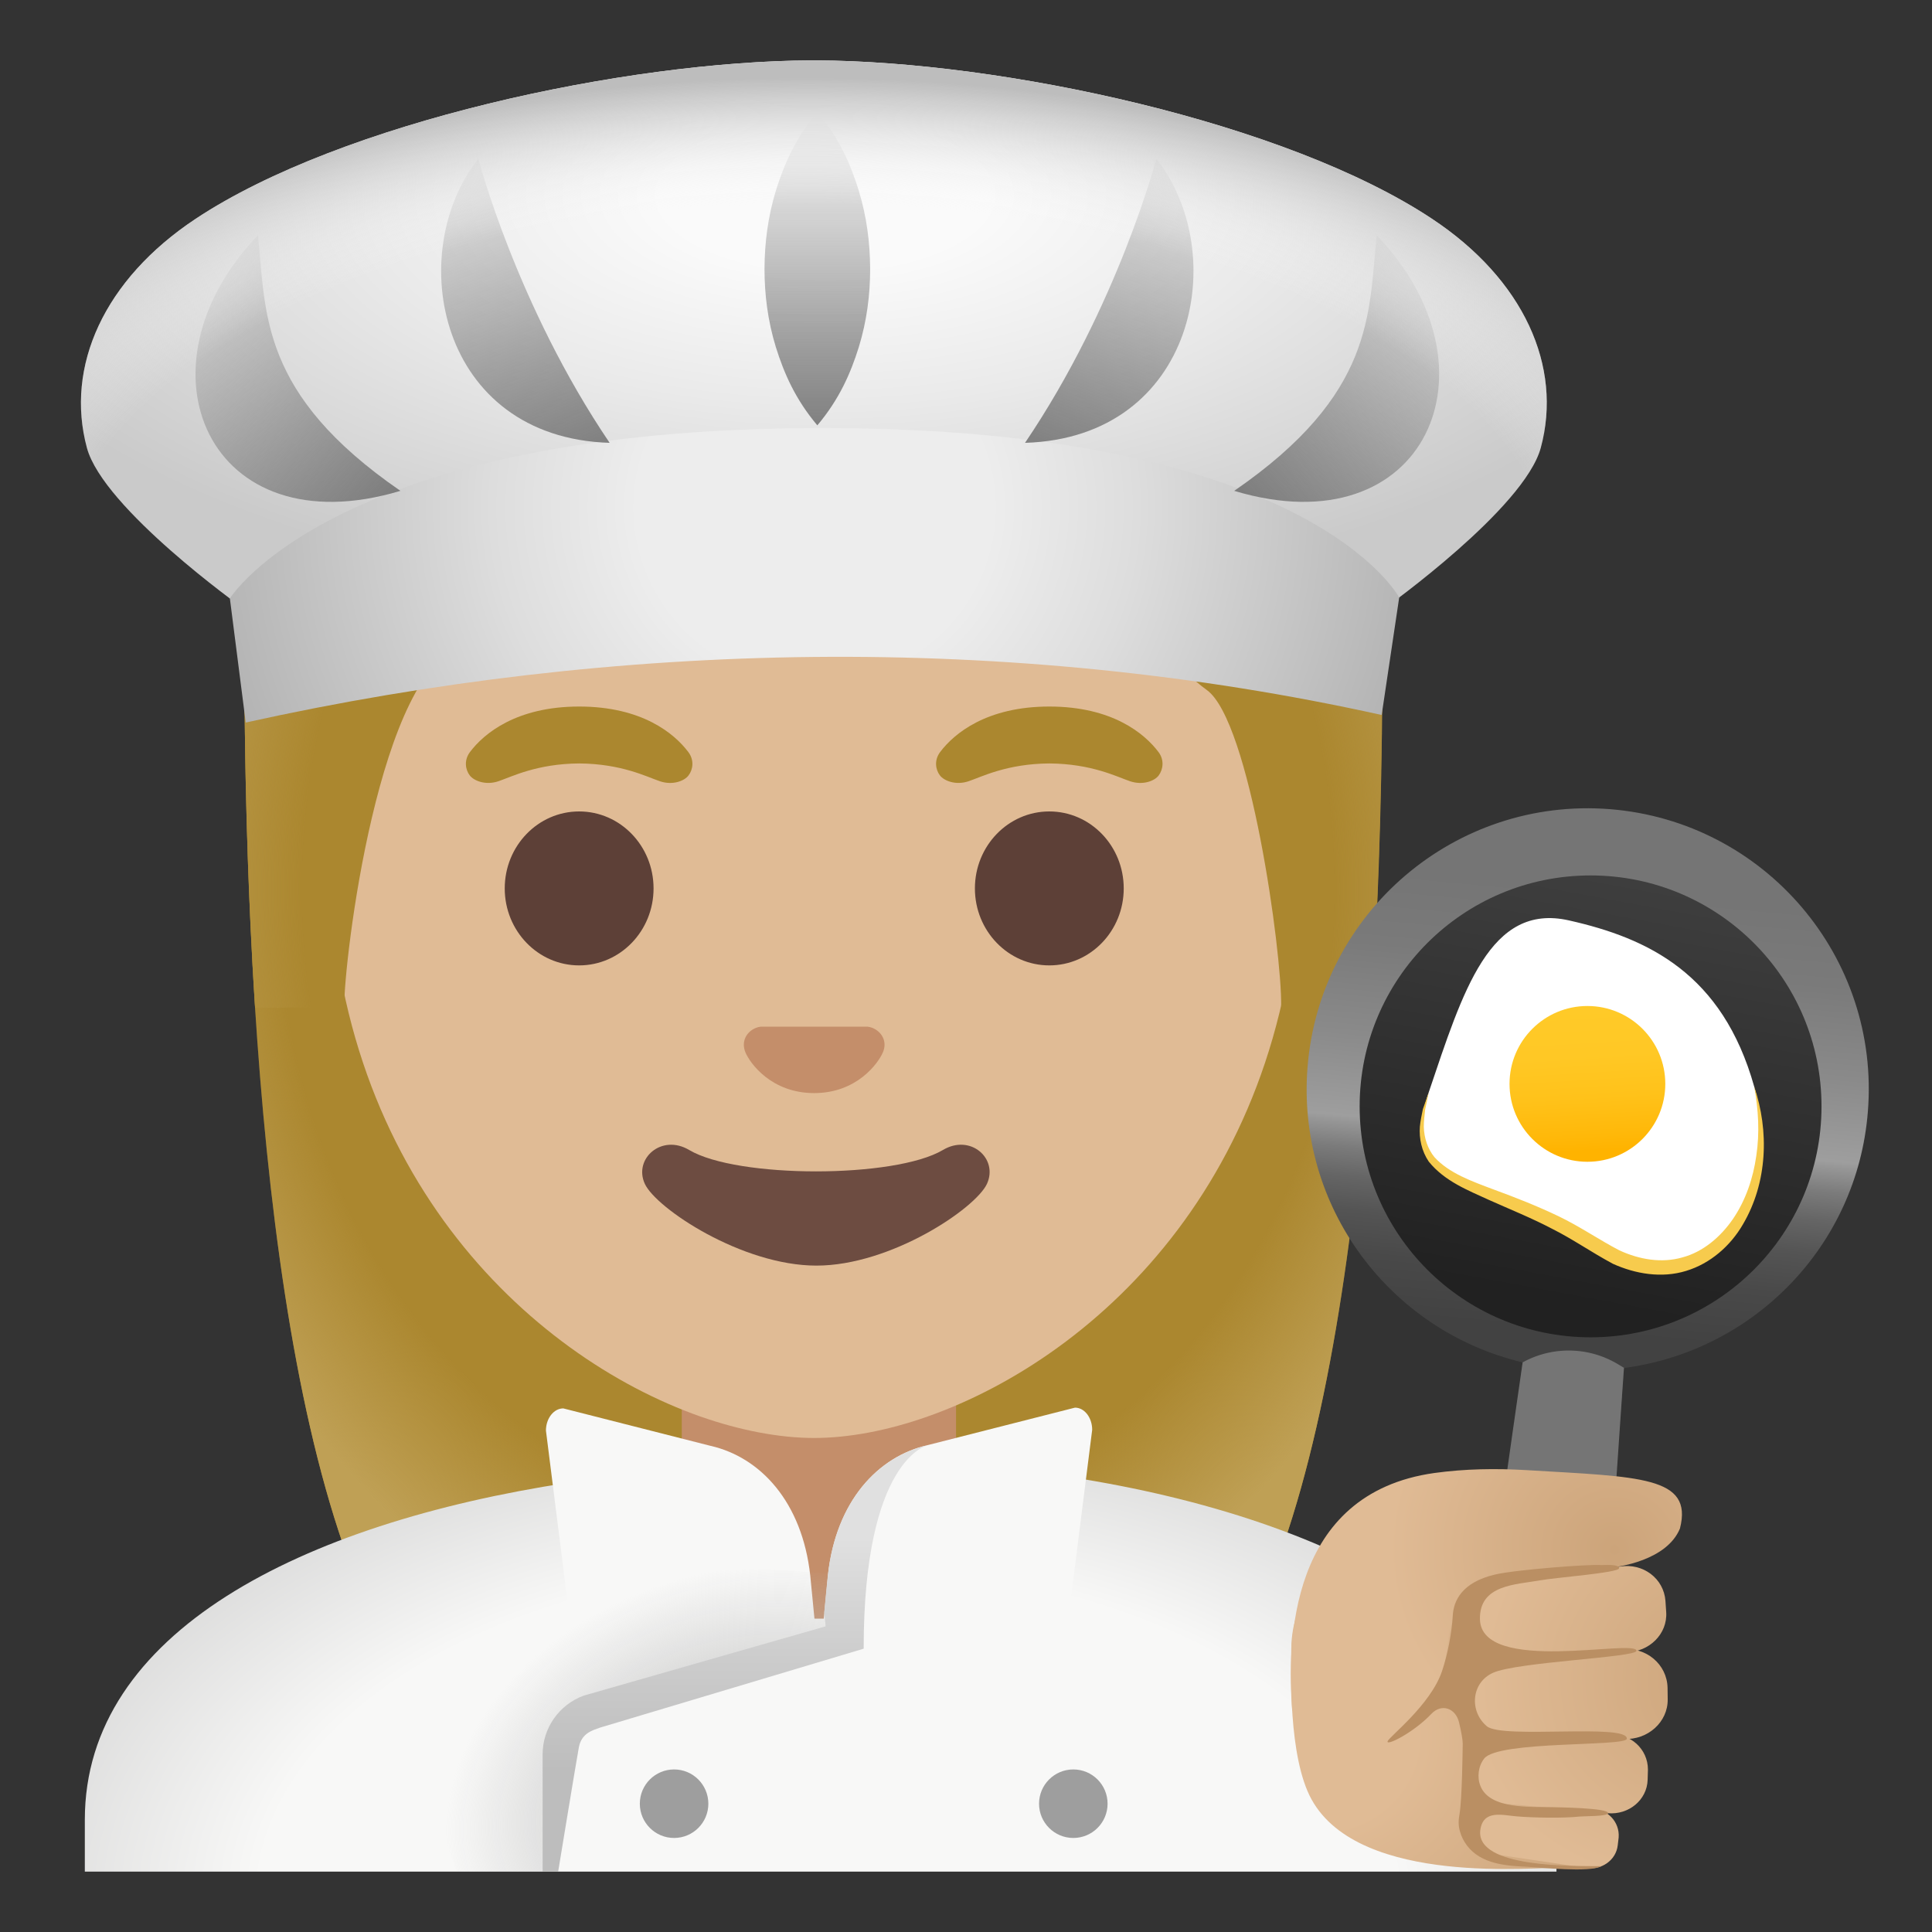 <?xml version="1.0" encoding="utf-8"?><!-- Uploaded to: SVG Repo, www.svgrepo.com, Generator: SVG Repo Mixer Tools -->
<svg width="800px" height="800px" viewBox="0 0 128 128" xmlns="http://www.w3.org/2000/svg" xmlns:xlink="http://www.w3.org/1999/xlink" aria-hidden="true" role="img" class="iconify iconify--noto" preserveAspectRatio="xMidYMid meet">
<rect x="0" y="0" width="128" height="128" fill="#333333" stroke="none"/>
<path d="M54.43 6.75c-38.54 0-38.24 35.64-38.24 36.21c0 23.08 1.76 55.69 11 68.52c3.66 5.08 10.74 5.37 10.74 5.37l15.95-.02l15.95.02s7.08-.28 10.74-5.37c9.24-12.83 11-45.44 11-68.52c.02-.57 1.4-36.21-37.14-36.21z" fill="#ab872f">
</path>
<radialGradient id="IconifyId17ecdb2904d178eab22391" cx="53.895" cy="69.019" r="44.676" gradientTransform="matrix(1 0 0 -1.19 0 141.118)" gradientUnits="userSpaceOnUse">
<stop offset=".794" stop-color="#bfa055" stop-opacity="0">
</stop>
<stop offset="1" stop-color="#bfa055">
</stop>
</radialGradient>
<path d="M54.43 6.75c-38.54 0-38.24 35.64-38.24 36.21c0 23.08 1.76 55.69 11 68.52c3.66 5.08 10.74 5.37 10.74 5.37l15.95-.02l15.95.02s7.08-.28 10.74-5.37c9.24-12.83 11-45.44 11-68.52c.02-.57 1.4-36.21-37.14-36.21z" fill="url(#IconifyId17ecdb2904d178eab22391)">
</path>
<radialGradient id="IconifyId17ecdb2904d178eab22392" cx="54.865" cy="2.158" r="67.35" gradientTransform="matrix(1 0 0 -.586 0 127.103)" gradientUnits="userSpaceOnUse">
<stop offset=".559" stop-color="#f8f8f7">
</stop>
<stop offset="1" stop-color="#c6c6c6">
</stop>
</radialGradient>
<path d="M103.12 120.56c0-12.02-14.29-19.93-32.22-22.7v-3.24c-.6 0-8.81 1.69-8.81 1.69H46.54l-8.94-1.86l.01 3.79c-17.63 2.7-31.99 9.89-31.99 22.32V124h97.5v-3.44z" fill="url(#IconifyId17ecdb2904d178eab22392)">
</path>
<path d="M54.25 89.08h-9.08v7.02s7.99.92 7.99 11.14h2.7C56.16 96 63.34 96 63.34 96v-6.91l-9.09-.01z" fill="#c48e6a">
</path>
<path d="M54.04 108.06c-.04-.36-.31-3.22-.36-3.69c-.54-4.86-3.3-7.83-6.61-8.58l-9.75-2.48c-.63 0-1.15.66-1.15 1.47l1.5 11.89l13.57 3.57l2.8-2.18z" fill="#f8f8f7">
</path>
<circle cx="44.66" cy="119.5" r="2.27" fill="#9e9e9e">
</circle>
<circle cx="71.11" cy="119.5" r="2.27" fill="#9e9e9e">
</circle>
<path d="M54.5 108.01c.04-.36.31-3.22.36-3.69c.54-4.86 3.3-7.83 6.61-8.58l9.75-2.48c.63 0 1.14.66 1.14 1.47l-1.5 11.89l-13.57 3.57l-2.79-2.18z" fill="#f8f8f7">
</path>
<radialGradient id="IconifyId17ecdb2904d178eab22393" cx="49.156" cy="8.913" r="19.949" gradientTransform="matrix(.963 -.269 -.203 -.728 3.632 138.811)" gradientUnits="userSpaceOnUse">
<stop offset=".153" stop-color="#bdbdbd">
</stop>
<stop offset="1" stop-color="#bdbdbd" stop-opacity="0">
</stop>
</radialGradient>
<path d="M56.21 104.36c-2.19-.08-6.2-.82-10.48-.02c-10.97 2.07-17.55 10.46-16.09 17.72c.14.68.37 1.32.65 1.94h5.67l1.21-9.93c1.4-1.52 19.16-5.74 19.16-5.74l-.12-3.97z" fill="url(#IconifyId17ecdb2904d178eab22393)">
</path>
<linearGradient id="IconifyId17ecdb2904d178eab22394" gradientUnits="userSpaceOnUse" x1="48.712" y1="4.044" x2="48.712" y2="26.101" gradientTransform="matrix(1 0 0 -1 0 128)">
<stop offset=".299" stop-color="#bdbdbd">
</stop>
<stop offset=".657" stop-color="#cdcdcd">
</stop>
<stop offset="1" stop-color="#e0e0e0">
</stop>
</linearGradient>
<path d="M54.85 104.33c-.05.43-.19 1.99-.24 2.48l.09.94l-16.03 4.59c-1.63.6-2.72 2.15-2.72 3.89V124h1.03s1.19-7.26 1.37-8.23s.95-1.14 1.4-1.31l17.47-5.23c0-12.62 4.25-13.48 4.25-13.48c-3.32.75-6.08 3.72-6.62 8.58z" fill="url(#IconifyId17ecdb2904d178eab22394)">
</path>
<path d="M53.94 95.27c-2.3 0-4.91-.5-7.56-1.43C35.04 89.83 21.8 77.5 21.8 55.95c0-28.72 17.31-38.91 32.13-38.91s32.13 10.19 32.13 38.91c0 21.58-13.26 33.9-24.61 37.9c-2.63.93-5.23 1.42-7.51 1.42z" fill="#e0bb95">
</path>
<path d="M62.47 76.19c-3.19 1.89-13.63 1.89-16.81 0c-1.83-1.09-3.7.58-2.94 2.24c.75 1.63 6.44 5.42 11.37 5.42s10.55-3.79 11.3-5.42c.76-1.67-1.09-3.33-2.92-2.24z" fill="#6d4c41">
</path>
<g fill="#ab872f">
<path d="M45.6 49.82c-.93-1.23-3.07-3.01-7.23-3.01s-6.31 1.79-7.23 3.01c-.41.54-.31 1.17-.02 1.55c.26.35 1.04.68 1.9.39s2.54-1.16 5.35-1.18c2.81.02 4.49.89 5.35 1.18s1.64-.03 1.9-.39c.29-.38.39-1.01-.02-1.55z">
</path>
<path d="M76.75 49.82c-.93-1.23-3.07-3.01-7.23-3.01s-6.31 1.79-7.23 3.01c-.41.54-.31 1.17-.02 1.55c.26.35 1.04.68 1.9.39s2.54-1.16 5.35-1.18c2.81.02 4.49.89 5.35 1.18s1.64-.03 1.9-.39c.28-.38.39-1.01-.02-1.55z">
</path>
</g>
<g fill="#5d4037">
<ellipse cx="38.37" cy="58.86" rx="4.93" ry="5.1">
</ellipse>
<ellipse cx="69.52" cy="58.86" rx="4.93" ry="5.1">
</ellipse>
</g>
<path d="M57.8 68.1c-.11-.04-.21-.07-.32-.08H50.4c-.11.01-.22.04-.32.08c-.64.26-.99.92-.69 1.63c.3.71 1.71 2.69 4.55 2.69s4.25-1.99 4.55-2.69c.31-.7-.05-1.37-.69-1.63z" fill="#c48e6a">
</path>
<g>
<path d="M54.43 6.75c-38.54 0-38.24 35.64-38.24 36.21c0 7.29.18 15.53.71 23.8l5.91-.11c-.05-2.74 2.27-22.61 8-23.9c21.02-4.72 32.91-17.87 32.91-17.87c3.09 6.75 12.76 18.34 16.24 20.84c2.85 2.06 4.97 17.32 4.92 20.92l5.99.12c0-.05.02-.1.02-.15c.53-8.22.7-16.41.7-23.66c0-.56 1.38-36.2-37.16-36.2z" fill="#ab872f">
</path>
<radialGradient id="IconifyId17ecdb2904d178eab22395" cx="54.208" cy="69.06" r="45.321" gradientTransform="matrix(1 0 0 -1.214 0 142.747)" gradientUnits="userSpaceOnUse">
<stop offset=".754" stop-color="#bfa055" stop-opacity="0">
</stop>
<stop offset="1" stop-color="#bfa055">
</stop>
</radialGradient>
<path d="M54.43 6.75c-38.54 0-38.24 35.64-38.24 36.21c0 7.29.18 15.53.71 23.8l5.91-.01c-.05-2.74 2.27-22.71 8-24c21.02-4.72 32.91-17.87 32.91-17.87c3.09 6.75 12.76 18.34 16.24 20.84c2.85 2.06 4.97 17.32 4.92 20.92l5.99.12c0-.05.02-.1.02-.15c.53-8.22.7-16.41.7-23.66c0-.56 1.38-36.2-37.16-36.2z" fill="url(#IconifyId17ecdb2904d178eab22395)">
</path>
</g>
<g>
<radialGradient id="IconifyId17ecdb2904d178eab22396" cx="54.669" cy="115.069" r="60.295" gradientTransform="matrix(1 0 0 -.455 0 65.287)" gradientUnits="userSpaceOnUse">
<stop offset=".177" stop-color="#fafafa">
</stop>
<stop offset=".501" stop-color="#eaeaea">
</stop>
<stop offset="1" stop-color="#cacaca">
</stop>
</radialGradient>
<path d="M94.88 14.5C85.23 8.1 66.39 4.05 54.04 4h-.24c-12.36.05-31.19 4.1-40.84 10.5c-6.07 4.02-8.66 9.79-7.2 15.18C6.85 33.69 16 40.22 16 40.22c11.16 5.24 12.22-3.69 37.92-3.72c25.7.03 26.76 8.96 37.92 3.72c0 0 9.15-6.53 10.24-10.55c1.46-5.39-1.13-11.15-7.2-15.17z" fill="url(#IconifyId17ecdb2904d178eab22396)">
</path>
<radialGradient id="IconifyId17ecdb2904d178eab22397" cx="54.004" cy="94.382" r="40.653" gradientTransform="matrix(1 .006 .006 -.976 -.604 125.41)" gradientUnits="userSpaceOnUse">
<stop offset=".288" stop-color="#ededed">
</stop>
<stop offset=".526" stop-color="#ddd">
</stop>
<stop offset=".989" stop-color="#b4b4b4">
</stop>
<stop offset="1" stop-color="#b3b3b3">
</stop>
</radialGradient>
<path d="M16.28 47.87l-1.05-8.22s6.93-11.29 39.26-11.29S92.7 39.59 92.7 39.59l-1.16 7.78c-24.7-5.47-50.64-4.95-75.26.5z" fill="url(#IconifyId17ecdb2904d178eab22397)">
</path>
<linearGradient id="IconifyId17ecdb2904d178eab22398" gradientUnits="userSpaceOnUse" x1="29.373" y1="118.864" x2="36.873" y2="97.364" gradientTransform="matrix(1 0 0 -1 0 128)">
<stop offset="0" stop-color="#757575" stop-opacity="0">
</stop>
<stop offset="1" stop-color="#757575" stop-opacity=".9">
</stop>
</linearGradient>
<path d="M31.69 10.52s2.55 9.74 8.7 18.82c-11.35-.35-13.64-12.59-8.7-18.82z" fill="url(#IconifyId17ecdb2904d178eab22398)">
</path>
<linearGradient id="IconifyId17ecdb2904d178eab22399" gradientUnits="userSpaceOnUse" x1="10.999" y1="110.245" x2="25.499" y2="95.12" gradientTransform="matrix(1 0 0 -1 0 128)">
<stop offset="0" stop-color="#757575" stop-opacity="0">
</stop>
<stop offset="1" stop-color="#757575" stop-opacity=".9">
</stop>
</linearGradient>
<path d="M17.09 15.59c.54 5.17.1 10.5 9.44 16.93c-12.67 3.81-17.92-8.1-9.44-16.93z" fill="url(#IconifyId17ecdb2904d178eab22399)">
</path>
<linearGradient id="IconifyId17ecdb2904d178eab22400" gradientUnits="userSpaceOnUse" x1="273.046" y1="118.864" x2="280.546" y2="97.364" gradientTransform="rotate(180 175.986 64)">
<stop offset="0" stop-color="#757575" stop-opacity="0">
</stop>
<stop offset="1" stop-color="#757575" stop-opacity=".9">
</stop>
</linearGradient>
<path d="M76.61 10.52s-2.55 9.74-8.7 18.82c11.34-.35 13.64-12.59 8.7-18.82z" fill="url(#IconifyId17ecdb2904d178eab22400)">
</path>
<linearGradient id="IconifyId17ecdb2904d178eab22401" gradientUnits="userSpaceOnUse" x1="254.671" y1="110.246" x2="269.171" y2="95.121" gradientTransform="rotate(180 175.986 64)">
<stop offset="0" stop-color="#757575" stop-opacity="0">
</stop>
<stop offset="1" stop-color="#757575" stop-opacity=".9">
</stop>
</linearGradient>
<path d="M91.21 15.59c-.54 5.17-.1 10.5-9.44 16.93c12.67 3.81 17.92-8.1 9.44-16.93z" fill="url(#IconifyId17ecdb2904d178eab22401)">
</path>
<linearGradient id="IconifyId17ecdb2904d178eab22402" gradientUnits="userSpaceOnUse" x1="54.151" y1="120.577" x2="54.151" y2="99.805" gradientTransform="matrix(1 0 0 -1 0 128)">
<stop offset="0" stop-color="#757575" stop-opacity="0">
</stop>
<stop offset="1" stop-color="#757575" stop-opacity=".9">
</stop>
</linearGradient>
<path d="M54.15 7.42c1.45 1.73 2.2 3.46 2.74 5.19c.53 1.73.75 3.46.76 5.19c0 1.73-.22 3.46-.75 5.19c-.54 1.73-1.29 3.46-2.75 5.19c-1.46-1.73-2.21-3.46-2.75-5.19c-.53-1.73-.75-3.46-.75-5.19c.01-1.73.23-3.46.76-5.19c.54-1.72 1.29-3.46 2.74-5.19z" fill="url(#IconifyId17ecdb2904d178eab22402)">
</path>
</g>
<radialGradient id="IconifyId17ecdb2904d178eab22403" cx="53.435" cy="89.204" r="66.065" gradientTransform="matrix(1 0 0 -.509 0 84.201)" gradientUnits="userSpaceOnUse">
<stop offset=".752" stop-color="#fafafa" stop-opacity="0">
</stop>
<stop offset=".831" stop-color="#eaeaea" stop-opacity=".321">
</stop>
<stop offset=".986" stop-color="#c1c1c1" stop-opacity=".943">
</stop>
<stop offset="1" stop-color="#bdbdbd">
</stop>
</radialGradient>
<path d="M94.88 14.5C85.23 8.1 66.39 4.05 54.04 4h-.24c-12.36.05-31.19 4.1-40.84 10.5c-6.07 4.02-8.66 9.79-7.2 15.18C6.85 33.69 16 40.22 16 40.22c11.16 5.24 12.22-3.69 37.92-3.72c25.7.03 26.76 8.96 37.92 3.72c0 0 9.15-6.53 10.24-10.55c1.46-5.39-1.13-11.15-7.2-15.17z" fill="url(#IconifyId17ecdb2904d178eab22403)">
</path>
<g>
<linearGradient id="IconifyId17ecdb2904d178eab22404" gradientUnits="userSpaceOnUse" x1="106.946" y1="74.475" x2="102.651" y2="28.826" gradientTransform="matrix(1 0 0 -1 0 128)">
<stop offset=".119" stop-color="#757575">
</stop>
<stop offset=".226" stop-color="#7a7a7a">
</stop>
<stop offset=".359" stop-color="#8a8a8a">
</stop>
<stop offset=".479" stop-color="#9e9e9e">
</stop>
<stop offset=".488" stop-color="#969696">
</stop>
<stop offset=".524" stop-color="#7b7b7b">
</stop>
<stop offset=".566" stop-color="#656565">
</stop>
<stop offset=".615" stop-color="#545454">
</stop>
<stop offset=".676" stop-color="#494949">
</stop>
<stop offset=".76" stop-color="#424242">
</stop>
<stop offset=".996" stop-color="#404040">
</stop>
</linearGradient>
<path d="M106.68 53.61c-10.25-.82-19.23 6.82-20.05 17.07c-.75 9.28 5.46 17.5 14.25 19.58l-1.25 9.78c.01 0 7.07.8 7.16.82l.81-10.23c8.54-1.11 15.44-8.05 16.15-16.97c.83-10.25-6.82-19.22-17.07-20.05z" fill="url(#IconifyId17ecdb2904d178eab22404)">
</path>
<linearGradient id="IconifyId17ecdb2904d178eab22405" gradientUnits="userSpaceOnUse" x1="103.012" y1="41.94" x2="108.51" y2="71.632" gradientTransform="matrix(1 0 0 -1 0 128)">
<stop offset="0" stop-color="#212121">
</stop>
<stop offset=".996" stop-color="#404040">
</stop>
</linearGradient>
<circle cx="105.38" cy="73.3" r="15.3" fill="url(#IconifyId17ecdb2904d178eab22405)">
</circle>
<path d="M116.22 71.99c2.1 7.47-3.29 15.26-10.41 10.57s-13.41-3.51-11.15-10.2c2.26-6.69 4.04-12.57 9.29-11.38c5.25 1.18 10.17 3.53 12.27 11.01z" fill="#ffffff">
</path>
<linearGradient id="IconifyId17ecdb2904d178eab22406" gradientUnits="userSpaceOnUse" x1="122.226" y1="76.978" x2="122.226" y2="67.42" gradientTransform="scale(1 -1) rotate(3.405 2530.27 -286.78)">
<stop offset="0" stop-color="#ffca28">
</stop>
<stop offset=".341" stop-color="#ffc825">
</stop>
<stop offset=".629" stop-color="#ffc21a">
</stop>
<stop offset=".898" stop-color="#ffb809">
</stop>
<stop offset="1" stop-color="#ffb300">
</stop>
</linearGradient>
<circle cx="105.17" cy="71.81" r="5.16" fill="url(#IconifyId17ecdb2904d178eab22406)">
</circle>
<path d="M116.22 71.99c.99 2.92.9 6.35-.76 9.15c-.81 1.39-2.13 2.57-3.75 3.06c-1.62.5-3.37.2-4.85-.47c-1.47-.79-2.65-1.63-4.03-2.32c-1.35-.71-2.77-1.28-4.18-1.91c-1.39-.64-2.93-1.23-3.99-2.54c-.47-.69-.65-1.53-.59-2.32c.04-.39.12-.78.2-1.16l.39-1.1l-.24 1.13c-.04.38-.09.76-.09 1.14c.02.75.26 1.47.71 2.02c.98 1.07 2.47 1.59 3.9 2.13c1.45.53 2.9 1.1 4.32 1.78c1.4.67 2.77 1.61 4.03 2.26c1.32.61 2.79.86 4.16.47c1.37-.36 2.54-1.35 3.37-2.56c.83-1.22 1.33-2.68 1.54-4.18c.23-1.52.14-3.06-.14-4.58z" fill="#f7cb4d">
</path>
<path d="M99.29 101.61c0-.37 1.59-11.35 1.59-11.35l.21-.11a6.33 6.33 0 0 1 6.1.23l.4.24l-.81 11.86l-7.49-.87z" fill="#757575">
</path>
</g>
<g>
<radialGradient id="IconifyId17ecdb2904d178eab22407" cx="34.068" cy="138.876" r="19.833" gradientTransform="matrix(-.035 -.999 -1.057 .037 235.35 144.01)" gradientUnits="userSpaceOnUse">
<stop offset=".307" stop-color="#e0bb95">
</stop>
<stop offset="1" stop-color="#cca47a">
</stop>
</radialGradient>
<path d="M97.36 102.75c-1.08.18-2.14.45-3.13.9c-1.42.64-8.25-1.36-8.67 5.22c-.04 1.82-.21 7.54 1.33 10.34c3.22 5.86 15.29 4.41 16.21 4.56c5.76.9 3.18-17.62-.07-19.98c-.41-.26-1.07-.6-1.64-.91c-1.14-.61-2.91-.31-4.03-.13z" fill="url(#IconifyId17ecdb2904d178eab22407)">
</path>
<radialGradient id="IconifyId17ecdb2904d178eab22408" cx="113.893" cy="15.084" r="14.532" gradientTransform="scale(1 -1) rotate(20.61 456.772 -56.003)" gradientUnits="userSpaceOnUse">
<stop offset="0" stop-color="#cca47a">
</stop>
<stop offset="1" stop-color="#e0bb95">
</stop>
</radialGradient>
<path d="M105.44 119.83l-6.5-.14c-.83-.04-1.52.52-1.66 1.29c-.16.84.46 1.64 1.35 1.81l6.43.96c1.03.18 2.01-.5 2.12-1.5l.06-.51c.08-1.02-.73-1.9-1.8-1.91z" fill="url(#IconifyId17ecdb2904d178eab22408)">
</path>
<radialGradient id="IconifyId17ecdb2904d178eab22409" cx="108.569" cy="26.519" r="14.517" gradientTransform="matrix(1.015 .168 .167 -.986 -7.66 110.585)" gradientUnits="userSpaceOnUse">
<stop offset="0" stop-color="#cca47a">
</stop>
<stop offset="1" stop-color="#e0bb95">
</stop>
</radialGradient>
<path d="M85.61 113.31s1.31.91 3.32 1.71c6.1 2.42 6.84-5.05 6.99-6.21c.74-5.93 5.99-4.61 10.44-4.91c.93-.06 4.08-.54 4.94-2.63c.89-3.47-2.66-3.42-10.16-3.87c-2.04-.12-4.08-.09-6.11.19c-9.68 1.36-9.75 11.27-9.42 15.72z" fill="url(#IconifyId17ecdb2904d178eab22409)">
</path>
<radialGradient id="IconifyId17ecdb2904d178eab22410" cx="114.908" cy="15.935" r="16.518" gradientTransform="scale(1 -1) rotate(3.773 2044.958 -53.518)" gradientUnits="userSpaceOnUse">
<stop offset="0" stop-color="#cca47a">
</stop>
<stop offset="1" stop-color="#e0bb95">
</stop>
</radialGradient>
<path d="M107.46 109.27l-9.31.79c-1.25.09-1.27 1.04-1.33 2.23c-.09 1.29.06 2.39 1.42 2.48l9.35.44c1.58.08 2.92-1.12 2.9-2.63l-.01-.77c-.04-1.55-1.42-2.71-3.02-2.54z" fill="url(#IconifyId17ecdb2904d178eab22410)">
</path>
<radialGradient id="IconifyId17ecdb2904d178eab22411" cx="115.466" cy="16.437" r="15.785" gradientTransform="scale(1 -1) rotate(-4.382 -1559.864 -27.976)" gradientUnits="userSpaceOnUse">
<stop offset="0" stop-color="#cca47a">
</stop>
<stop offset="1" stop-color="#e0bb95">
</stop>
</radialGradient>
<path d="M107.33 103.79l-7.99 1.12c-1.19.15-2.04 1.12-2.04 2.25c-.02 1.24 1.06 2.23 2.36 2.24l8.09.06c1.51 0 2.74-1.21 2.64-2.66l-.05-.74c-.11-1.48-1.48-2.52-3.01-2.27z" fill="url(#IconifyId17ecdb2904d178eab22411)">
</path>
<radialGradient id="IconifyId17ecdb2904d178eab22412" cx="113.99" cy="16.128" r="15.79" gradientTransform="scale(1 -1) rotate(12.95 670.181 -52.1)" gradientUnits="userSpaceOnUse">
<stop offset="0" stop-color="#cca47a">
</stop>
<stop offset="1" stop-color="#e0bb95">
</stop>
</radialGradient>
<path d="M106.61 114.92l-7.37.41c-1.1.04-1.95.85-2.05 1.89c-.12 1.12.78 2.11 1.97 2.23l7.37.68c1.38.12 2.59-.88 2.63-2.21l.02-.68c0-1.36-1.16-2.43-2.57-2.32z" fill="url(#IconifyId17ecdb2904d178eab22412)">
</path>
<path d="M107.78 115.2c.11-1.04-8.25.03-9.27-.83c-1.17-.98-1.05-2.88.4-3.54c1.62-.73 9.51-1.02 9.51-1.46c-.01-.82-10.3 1.6-10.37-2.1c-.04-2.29 2.38-2.28 4-2.57c.96-.18 5.22-.5 5.22-.8c0-.3-1.05-.2-1.16-.21c-.78-.07-5.74.31-7.07.63c-2.21.52-2.74 1.76-2.79 2.72c-.06 1.12-.35 2.61-.71 3.67c-.76 2.26-3.52 4.36-3.61 4.66c-.09.33 1.75-.6 2.9-1.82c.68-.72 1.62-.38 1.84.58c.14.59.24 1.13.24 1.38c-.01.52-.04 3.6-.21 4.66c-.07.41-.1.73.03 1.18c.09.33.25.64.46.92c.94 1.24 2.62 1.35 4 1.41c.83.04 4.14.4 4.91-.04c-1.83-.02-8.3.14-8.03-2.37c.18-1.4 1.46-1.01 2.42-.93c1.08.09 3.09.13 4.17.01c.3-.03 1.88 0 1.88-.23c0-.34-3.32-.38-3.69-.39c-1.34-.04-4.15.18-4.77-1.41c-.23-.58-.14-1.31.25-1.81c.92-1.2 9.4-.78 9.45-1.31z" fill="#ba8f63">
</path>
</g>
</svg>